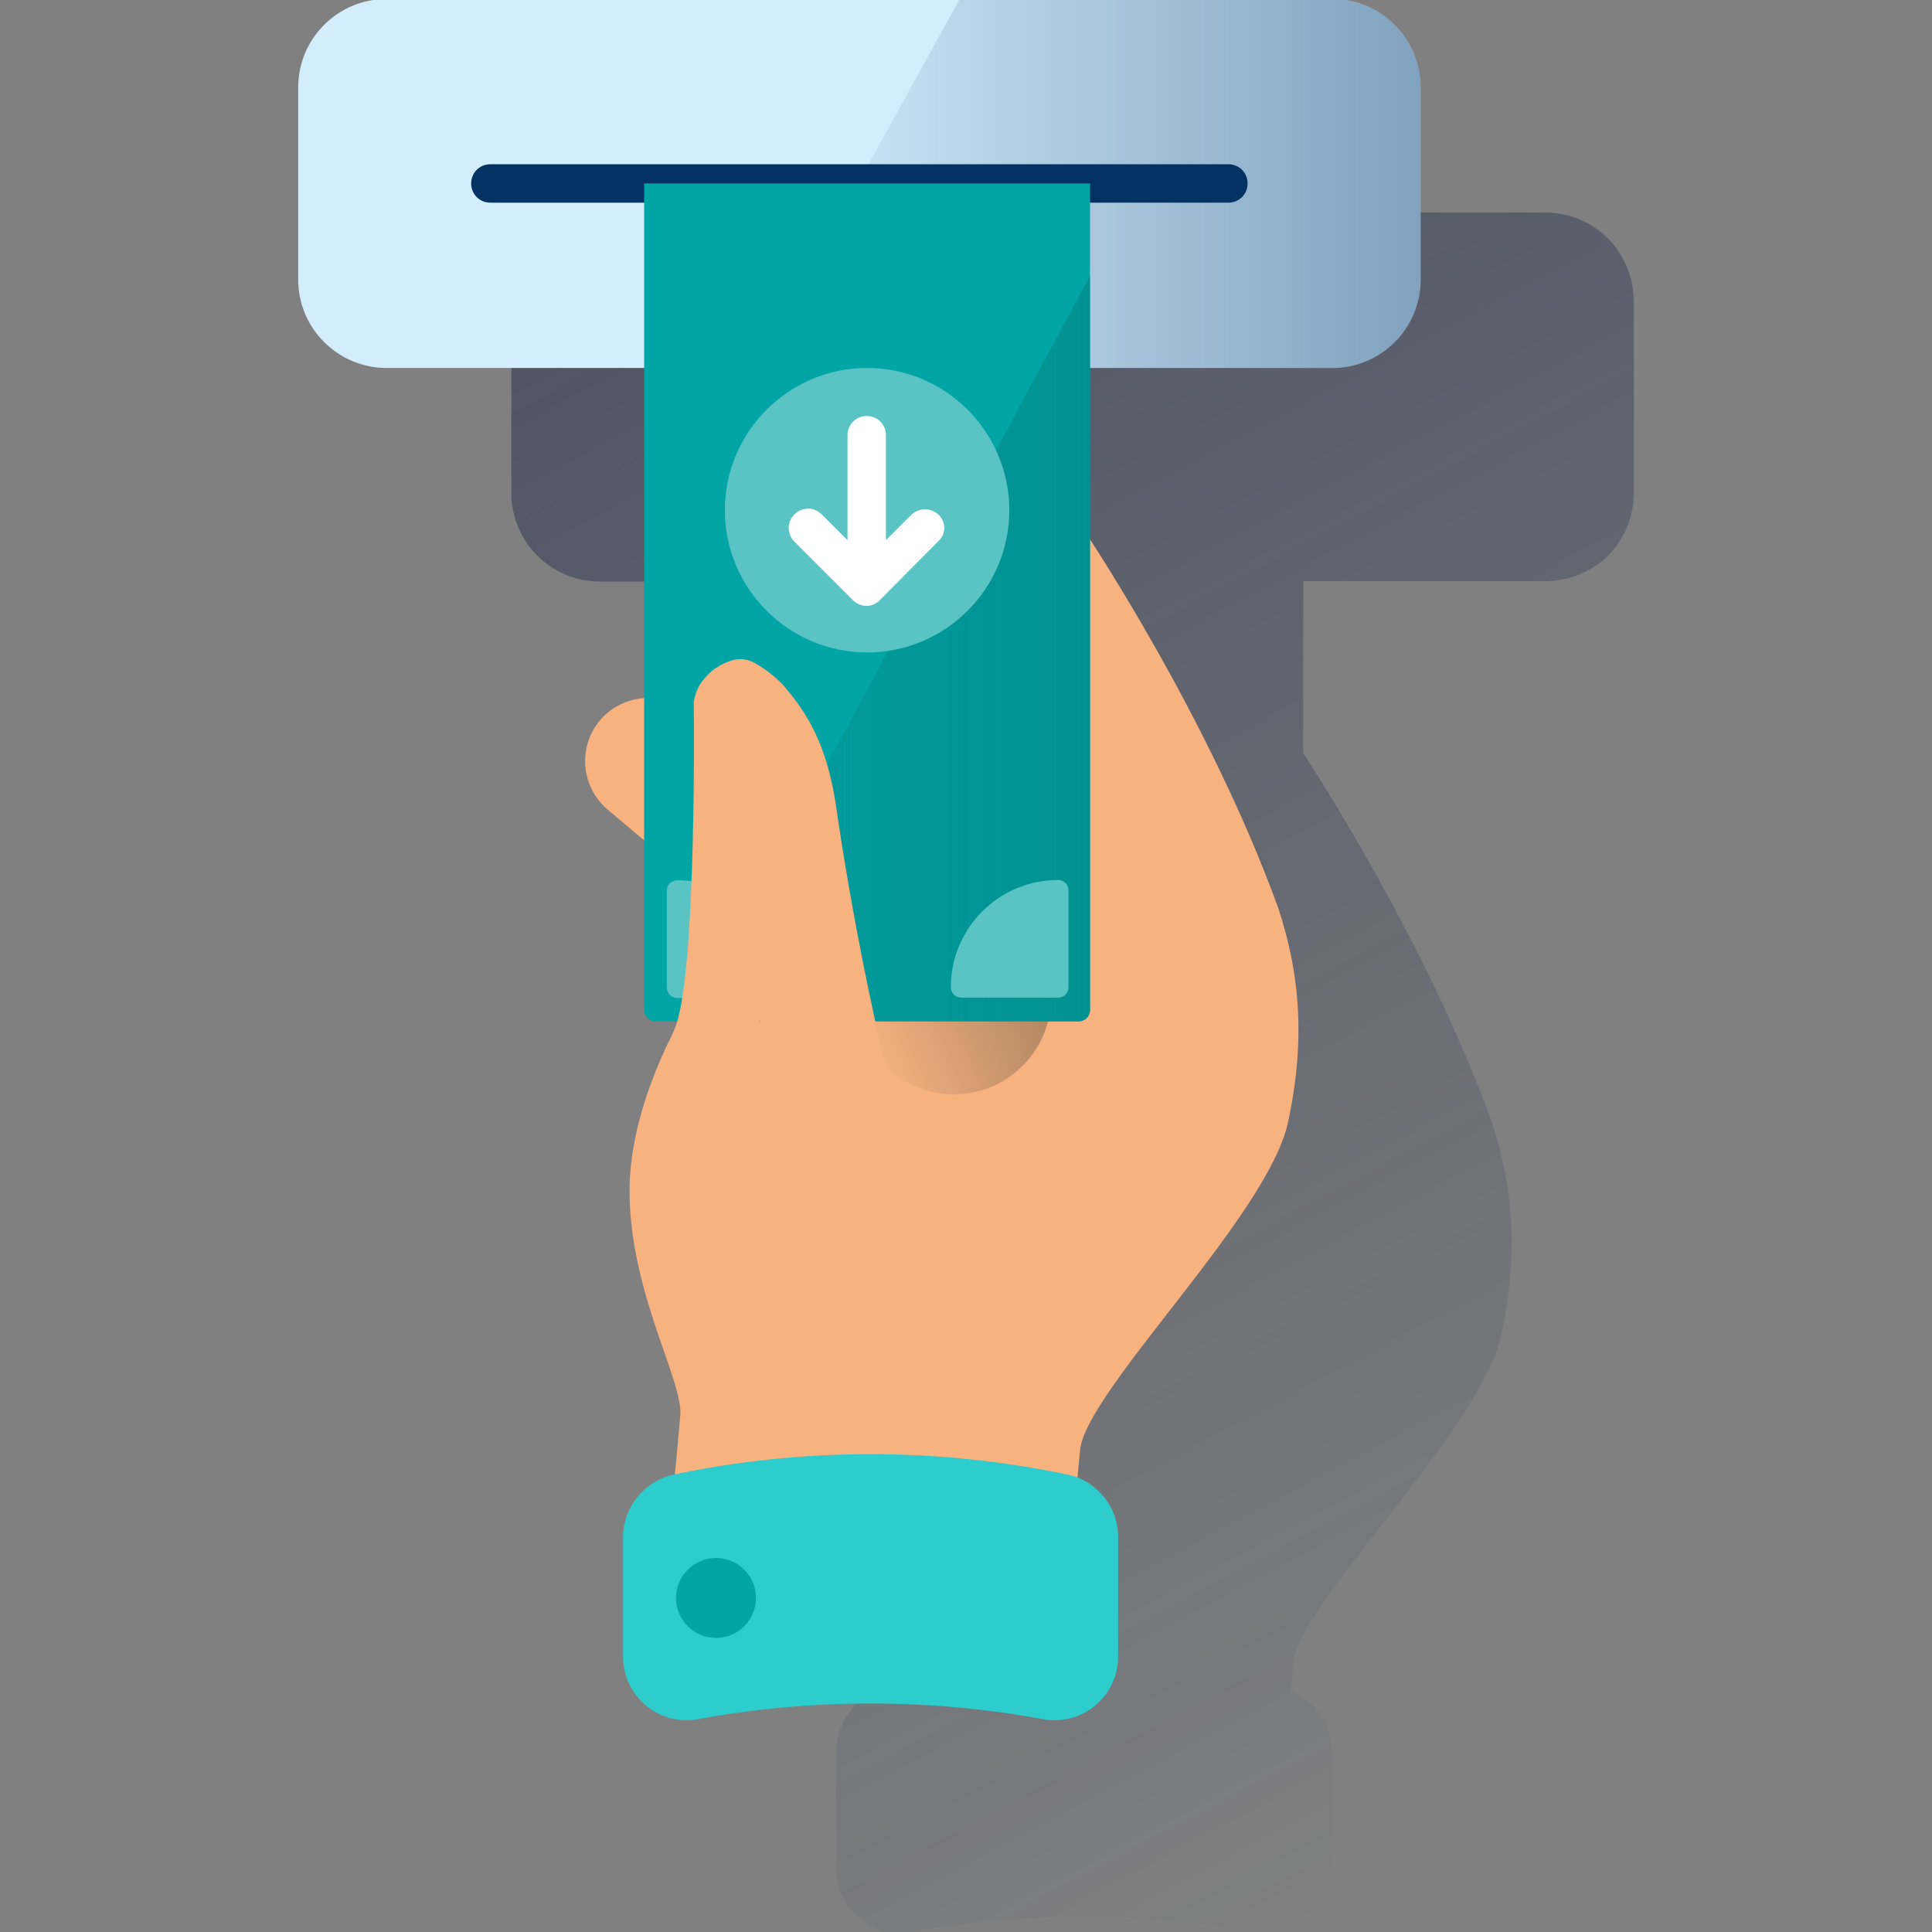 <svg width="600" height="600" viewBox="0 0 600 600" fill="none" xmlns="http://www.w3.org/2000/svg"><rect x="0" y="0" width="600" height="600" fill="#808080" stroke="none"/><g clip-path="url(#clip0_2339_617)"><path fill-rule="evenodd" clip-rule="evenodd" d="M506.787 87.853C506.071 84.391 504.638 81.049 502.609 78.064C502.37 77.706 502.132 77.348 501.893 76.99C500.341 74.841 498.431 73.051 496.282 71.379C495.924 71.141 495.566 70.902 495.208 70.663C490.672 67.56 485.3 66.008 479.809 66.008H186.276C171.116 66.008 158.82 78.303 158.82 93.463V153.149C158.82 168.309 171.116 180.604 186.276 180.604H266.254V283.024C255.511 283.741 247.274 293.052 247.991 303.795C248.349 309.047 250.855 314.061 254.914 317.523L266.374 327.192V379.834C266.374 381.864 267.926 383.416 269.955 383.416H276.64C276.401 384.251 276.162 384.967 275.804 385.803C275.685 386.042 275.685 386.161 275.565 386.4C269.477 398.218 261.479 417.675 261.838 437.133C262.315 468.169 278.55 495.147 277.595 505.652C276.998 513.053 276.282 520.334 275.923 524.154L275.446 524.274C266.374 526.183 259.808 534.301 259.808 543.612V580.617C259.808 591.479 268.642 600.313 279.505 600.313C280.698 600.313 281.892 600.194 283.205 599.955C318.539 593.509 354.828 593.509 390.162 599.955C400.786 601.984 411.171 594.941 413.2 584.317C413.439 583.123 413.558 581.93 413.558 580.617V543.612C413.558 535.494 408.545 528.213 400.905 525.228C401.144 522.364 401.502 518.782 401.621 516.514C403.292 498.131 459.874 443.817 466.201 414.691C472.528 385.564 468.588 364.674 463.217 348.201C444.714 297.468 414.275 248.646 404.725 233.844V180.485H479.929C485.42 180.485 490.791 178.814 495.327 175.829C495.686 175.59 496.044 175.352 496.402 175.113C498.551 173.561 500.341 171.651 502.012 169.503C502.251 169.144 502.49 168.786 502.729 168.428C505.832 163.892 507.384 158.52 507.384 153.029V93.344C507.384 91.434 507.145 89.643 506.787 87.853Z" fill="url(#paint0_linear_2339_617)"/><path d="M120.069 -0.32H413.722C428.882 -0.32 441.177 11.975 441.177 27.135V86.821C441.177 101.981 428.882 114.276 413.722 114.276H120.069C104.909 114.276 92.613 101.981 92.613 86.821V27.135C92.613 11.975 104.909 -0.32 120.069 -0.32Z" fill="#D4EDFC"/><path d="M413.726 -0.32H298.056L234.789 114.276H413.726C428.887 114.276 441.182 101.981 441.182 86.821V27.135C441.182 11.975 428.887 -0.32 413.726 -0.32Z" fill="url(#paint1_linear_2339_617)"/><path d="M327.535 251.07C327.176 250.832 305.212 196.04 292.081 163.213C286.71 149.844 271.788 143.159 258.299 148.172C244.452 153.186 237.409 168.465 242.423 182.313C242.662 183.029 243.02 183.745 243.259 184.342C256.628 213.23 276.086 257.397 275.25 269.573C274.056 288.195 270.117 312.069 275.966 323.29C281.815 334.511 327.535 251.07 327.535 251.07Z" fill="#F1873E"/><path fill-rule="evenodd" clip-rule="evenodd" d="M328.135 299.91L266.659 317.1L188.59 251.326C182.622 246.193 180.234 237.957 182.622 230.436C185.845 220.17 196.827 214.44 207.212 217.663C209.003 218.26 210.793 219.096 212.345 220.17L328.135 299.91Z" fill="#F7B27F"/><path d="M334.221 463.314L335.415 450.422C337.086 432.039 393.668 377.725 399.995 348.599C406.321 319.472 402.382 298.582 397.01 282.109C374.927 221.11 335.534 162.977 335.534 162.977L272.268 287.839L215.805 308.848C215.805 308.848 195.035 339.885 195.512 371.04C195.989 402.196 212.224 429.055 211.269 439.559L209.359 460.688L334.221 463.314Z" fill="#F7B27F"/><path d="M152.293 51.008H381.485C384.828 51.008 387.454 53.634 387.454 56.976C387.454 60.319 384.828 62.945 381.485 62.945H152.293C148.95 62.945 146.324 60.319 146.324 56.976C146.324 53.634 148.95 51.008 152.293 51.008Z" fill="#043263"/><path d="M296.144 339.883C312.89 339.883 326.465 326.308 326.465 309.562C326.465 292.817 312.89 279.242 296.144 279.242C279.399 279.242 265.824 292.817 265.824 309.562C265.824 326.308 279.399 339.883 296.144 339.883Z" fill="url(#paint2_linear_2339_617)"/><path d="M200.047 313.624V56.977H338.517V313.624C338.517 315.654 336.966 317.206 334.936 317.206H203.628C201.599 317.206 200.047 315.654 200.047 313.624Z" fill="#02A5A5"/><path d="M213.777 317.205H334.939C336.968 317.205 338.52 315.653 338.52 313.624V85.625L213.777 317.205Z" fill="url(#paint3_linear_2339_617)"/><path d="M243.621 306.688C243.621 308.479 242.189 309.911 240.398 309.911H210.317C208.526 309.911 207.094 308.479 207.094 306.688V276.607C207.094 274.816 208.526 273.384 210.317 273.384C228.7 273.264 243.621 288.186 243.621 306.688Z" fill="#5AC4C4"/><path d="M328.601 273.289C330.392 273.289 331.824 274.721 331.824 276.512V306.594C331.824 308.384 330.392 309.817 328.601 309.817H298.52C296.729 309.817 295.297 308.384 295.297 306.594C295.297 288.21 310.218 273.289 328.601 273.289Z" fill="#5AC4C4"/><path d="M269.285 114.281C244.933 114.281 225.117 134.097 225.117 158.449C225.117 182.8 244.933 202.616 269.285 202.616C293.636 202.616 313.452 182.8 313.452 158.449C313.452 134.097 293.636 114.281 269.285 114.281Z" fill="#5AC4C4"/><path d="M291.488 159.874C289.101 157.606 285.4 157.606 283.013 159.874L275.134 167.752V135.164C275.134 131.821 272.508 129.195 269.166 129.195C265.824 129.195 263.197 131.821 263.197 135.164V167.752L255.2 159.754C252.812 157.367 249.112 157.367 246.724 159.754C244.337 162.142 244.337 165.842 246.724 168.23L264.869 186.374C265.943 187.448 267.495 188.165 269.047 188.165C270.598 188.165 272.15 187.568 273.225 186.374L291.25 168.23C293.876 165.962 293.876 162.142 291.488 159.874Z" fill="white"/><path fill-rule="evenodd" clip-rule="evenodd" d="M347.234 514.54C347.234 525.403 338.401 534.236 327.538 534.236C326.344 534.236 325.031 534.117 323.838 533.878C288.504 527.432 252.215 527.432 216.881 533.878C206.138 535.907 195.872 528.865 193.842 518.121C193.604 516.927 193.484 515.734 193.484 514.421V477.416C193.484 468.105 200.05 459.987 209.122 457.958C249.469 449.483 291.13 449.483 331.597 457.958C340.669 459.868 347.234 467.985 347.234 477.296V514.54Z" fill="#2DCCCD"/><path d="M222.368 508.673C229.224 508.673 234.782 503.115 234.782 496.258C234.782 489.402 229.224 483.844 222.368 483.844C215.511 483.844 209.953 489.402 209.953 496.258C209.953 503.115 215.511 508.673 222.368 508.673Z" fill="#02A5A5"/><path fill-rule="evenodd" clip-rule="evenodd" d="M209.486 319.587C201.249 338.567 235.986 317.08 235.986 317.08C235.986 317.08 261.651 364.232 284.69 367.694C268.336 313.022 259.861 251.784 259.861 251.784C256.996 230.775 250.191 220.986 243.626 213.227C241 210.362 238.016 207.975 234.673 206.065C232.525 204.752 230.018 204.394 227.63 204.991C223.81 206.065 220.468 208.333 218.081 211.556C216.648 213.466 215.813 215.734 215.454 218.002C215.454 218.002 216.529 303.472 209.486 319.587Z" fill="#F7B27F"/></g><defs><linearGradient id="paint0_linear_2339_617" x1="226.632" y1="40.905" x2="496.443" y2="548.339" gradientUnits="userSpaceOnUse"><stop stop-color="#192647" stop-opacity="0.5" offset="0"/><stop offset="1" stop-color="#192647" stop-opacity="0"/></linearGradient><linearGradient id="paint1_linear_2339_617" x1="441.182" y1="56.978" x2="234.789" y2="56.978" gradientUnits="userSpaceOnUse"><stop stop-color="#043263" stop-opacity="0.4" offset="0"/><stop offset="1" stop-color="#043263" stop-opacity="0"/></linearGradient><linearGradient id="paint2_linear_2339_617" x1="321.69" y1="299.17" x2="267.603" y2="321.173" gradientUnits="userSpaceOnUse"><stop stop-color="#AF8662" offset="0"/><stop offset="1" stop-color="#AF8662" stop-opacity="0"/></linearGradient><linearGradient id="paint3_linear_2339_617" x1="457.664" y1="201.415" x2="158.747" y2="201.415" gradientUnits="userSpaceOnUse"><stop stop-color="#028484" offset="0"/><stop offset="1" stop-color="#028484" stop-opacity="0"/></linearGradient><clipPath id="clip0_2339_617"><rect width="600" height="600" fill="white"/></clipPath></defs></svg>